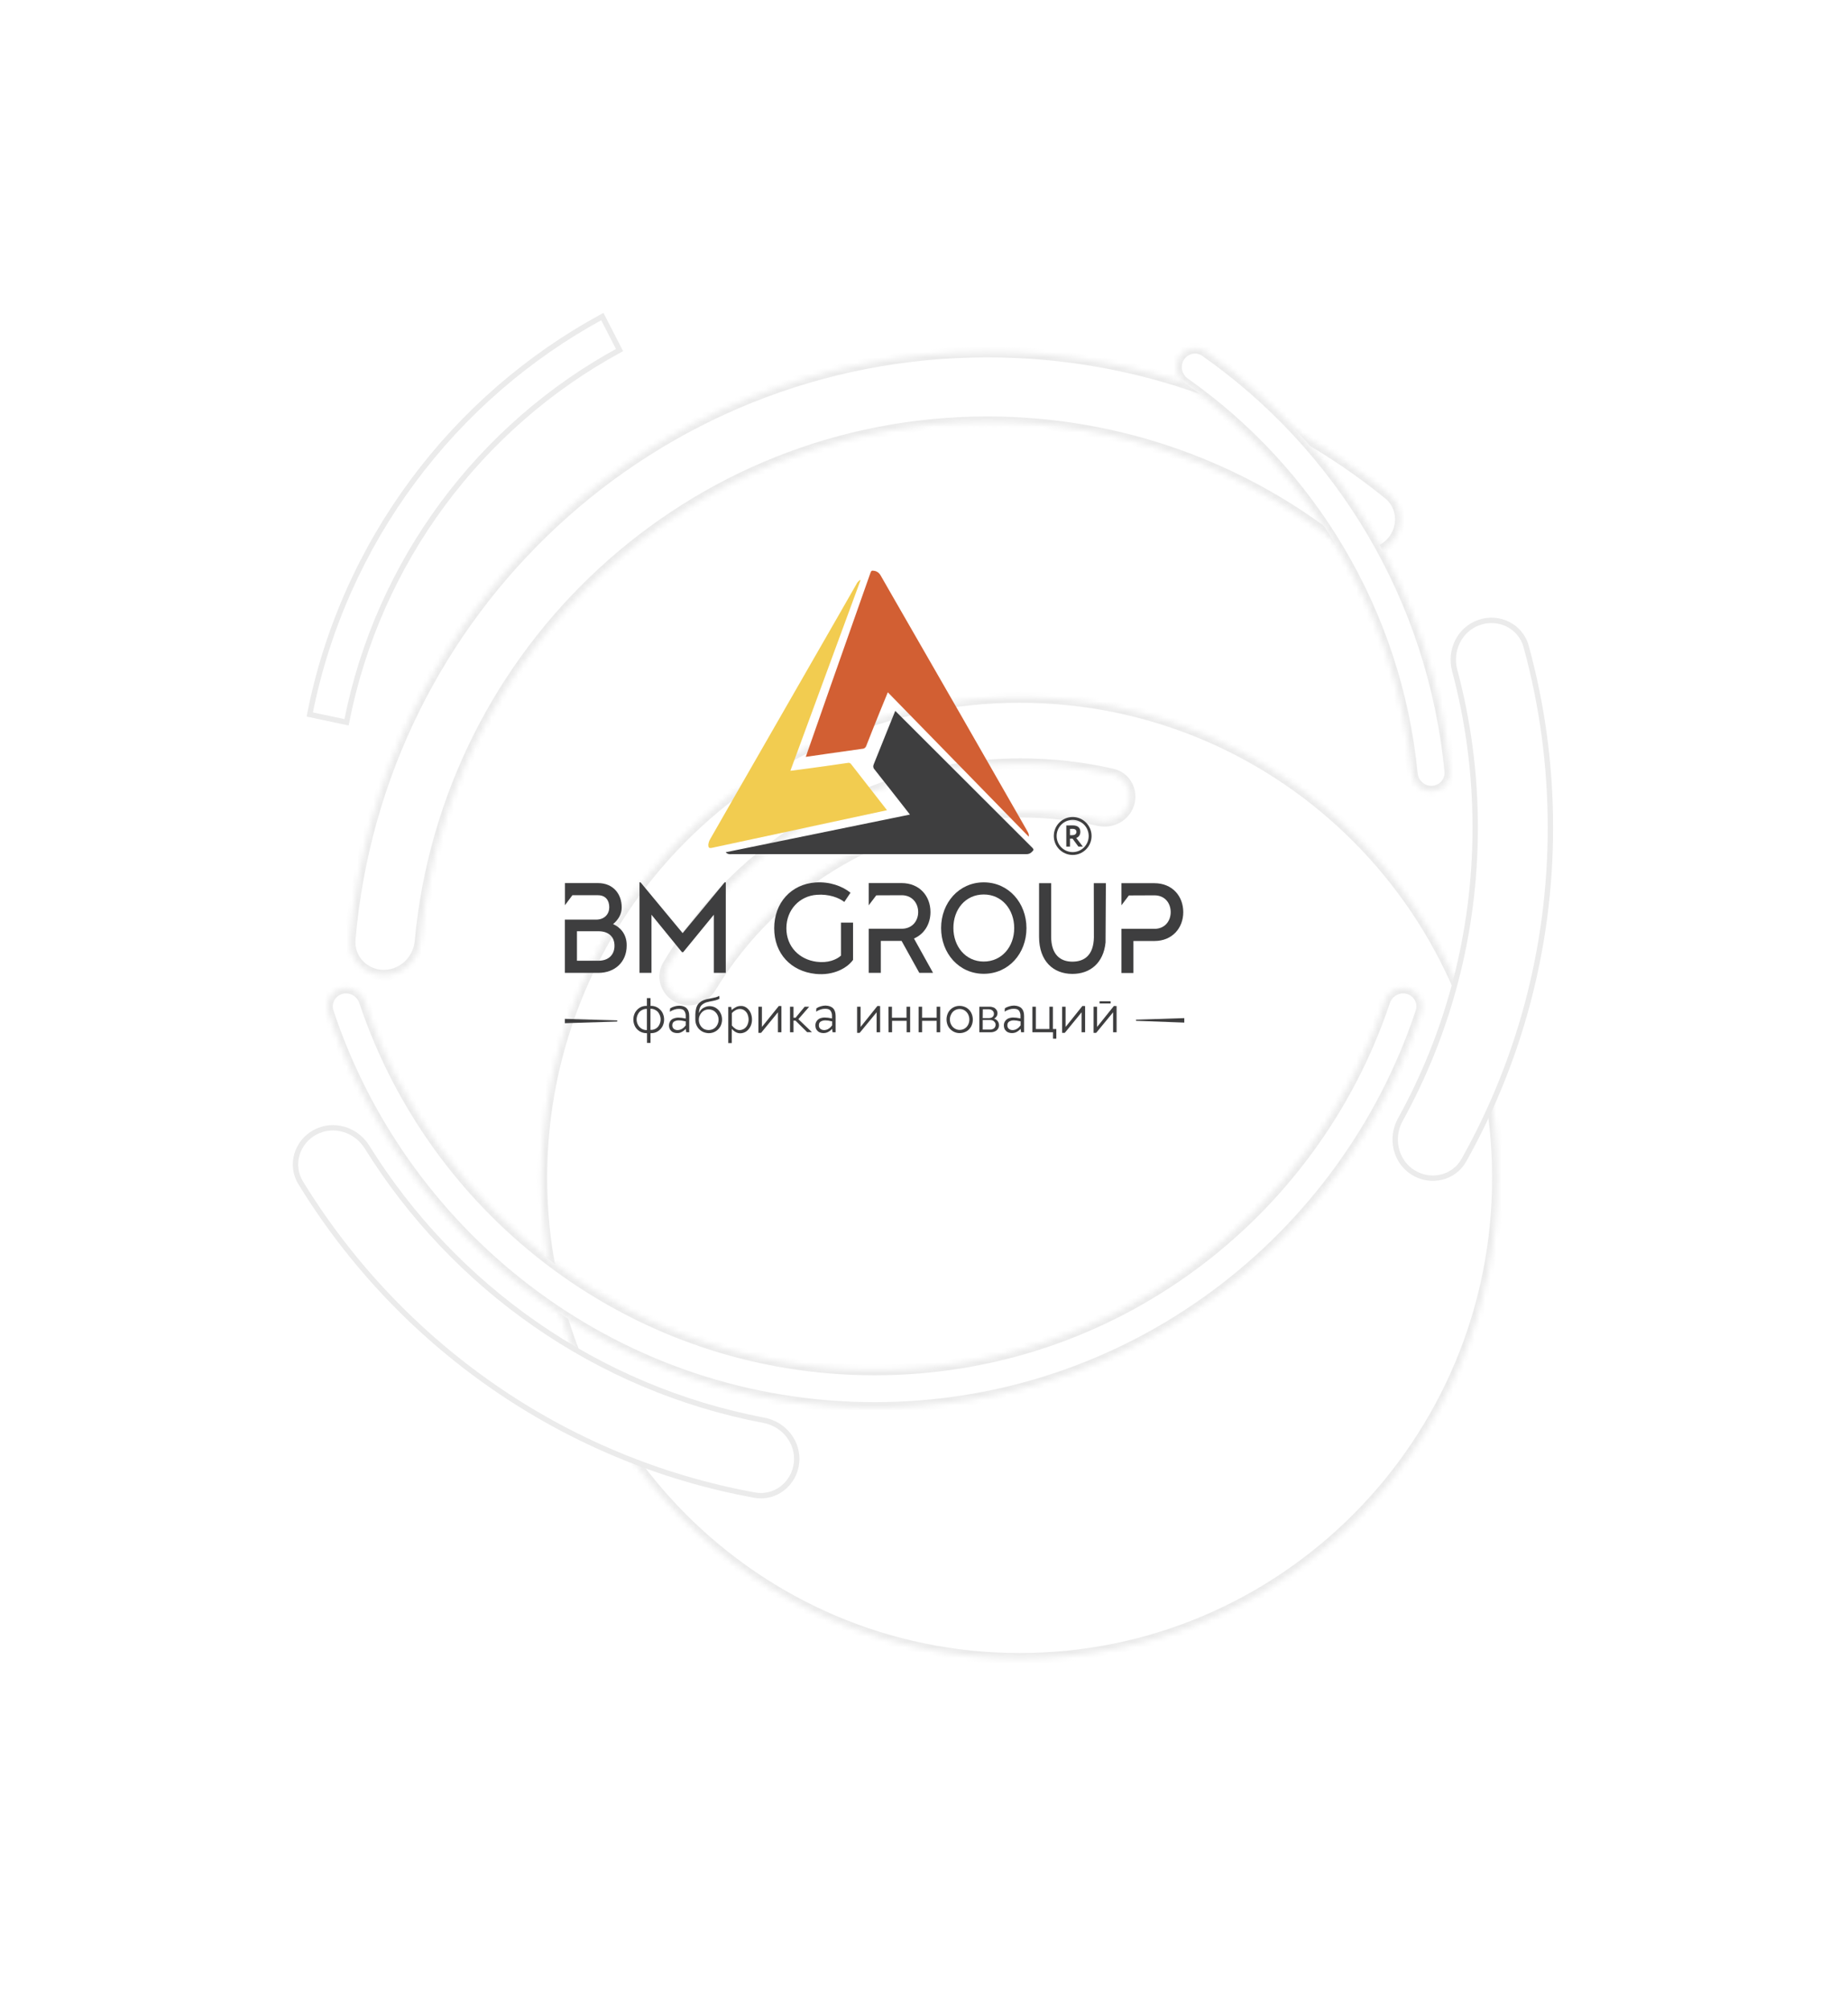 <svg width="344" height="374" viewBox="0 0 344 374" fill="none" xmlns="http://www.w3.org/2000/svg">
<g filter="url(#filter0_d)">
<mask id="path-1-inside-1" fill="white">
<path fill-rule="evenodd" clip-rule="evenodd" d="M162.802 243.579C211.93 243.579 251.755 203.549 251.755 154.169C251.755 104.79 211.93 64.76 162.802 64.76C113.675 64.76 73.85 104.79 73.85 154.169C73.85 203.549 113.675 243.579 162.802 243.579ZM177.542 87.687C179.945 88.218 182.422 86.9 183.148 84.548C183.889 82.147 182.525 79.591 180.076 79.029C174.586 77.77 168.871 77.106 163.001 77.106C135.098 77.106 110.686 92.126 97.331 114.562C96.084 116.657 96.9 119.331 99.034 120.509C101.249 121.733 104.025 120.877 105.336 118.713C117.186 99.151 138.595 86.106 163.001 86.106C167.992 86.106 172.857 86.651 177.542 87.687Z"/>
</mask>
<path fill-rule="evenodd" clip-rule="evenodd" d="M162.802 243.579C211.93 243.579 251.755 203.549 251.755 154.169C251.755 104.79 211.93 64.76 162.802 64.76C113.675 64.76 73.85 104.79 73.85 154.169C73.85 203.549 113.675 243.579 162.802 243.579ZM177.542 87.687C179.945 88.218 182.422 86.9 183.148 84.548C183.889 82.147 182.525 79.591 180.076 79.029C174.586 77.77 168.871 77.106 163.001 77.106C135.098 77.106 110.686 92.126 97.331 114.562C96.084 116.657 96.9 119.331 99.034 120.509C101.249 121.733 104.025 120.877 105.336 118.713C117.186 99.151 138.595 86.106 163.001 86.106C167.992 86.106 172.857 86.651 177.542 87.687Z" fill="white"/>
<path d="M183.148 84.548L184.103 84.843L184.103 84.843L183.148 84.548ZM177.542 87.687L177.757 86.71L177.757 86.71L177.542 87.687ZM180.076 79.029L180.3 78.054L180.3 78.054L180.076 79.029ZM97.331 114.562L98.19 115.073L98.19 115.073L97.331 114.562ZM99.034 120.509L99.517 119.634L99.517 119.634L99.034 120.509ZM105.336 118.713L106.192 119.231L106.192 119.231L105.336 118.713ZM250.755 154.169C250.755 203.002 211.373 242.579 162.802 242.579V244.579C212.487 244.579 252.755 204.096 252.755 154.169H250.755ZM162.802 65.76C211.373 65.76 250.755 105.337 250.755 154.169H252.755C252.755 104.242 212.487 63.76 162.802 63.76V65.76ZM74.85 154.169C74.85 105.337 114.232 65.76 162.802 65.76V63.76C113.118 63.76 72.85 104.242 72.85 154.169H74.85ZM162.802 242.579C114.232 242.579 74.85 203.002 74.85 154.169H72.85C72.85 204.096 113.118 244.579 162.802 244.579V242.579ZM182.192 84.253C181.632 86.068 179.694 87.138 177.757 86.71L177.326 88.663C180.196 89.297 183.212 87.731 184.103 84.843L182.192 84.253ZM179.853 80.004C181.696 80.426 182.774 82.368 182.192 84.253L184.103 84.843C185.003 81.926 183.355 78.755 180.3 78.054L179.853 80.004ZM163.001 78.106C168.795 78.106 174.435 78.762 179.853 80.004L180.3 78.054C174.737 76.779 168.946 76.106 163.001 76.106V78.106ZM98.19 115.073C111.373 92.927 135.467 78.106 163.001 78.106V76.106C134.73 76.106 109.999 91.326 96.472 114.05L98.19 115.073ZM99.517 119.634C97.845 118.71 97.251 116.651 98.19 115.073L96.472 114.05C94.917 116.663 95.955 119.951 98.55 121.385L99.517 119.634ZM104.481 118.195C103.425 119.938 101.225 120.577 99.517 119.634L98.55 121.385C101.273 122.889 104.625 121.817 106.192 119.231L104.481 118.195ZM163.001 85.106C138.229 85.106 116.503 98.348 104.481 118.195L106.192 119.231C117.868 99.954 138.961 87.106 163.001 87.106V85.106ZM177.757 86.71C173.003 85.659 168.065 85.106 163.001 85.106V87.106C167.919 87.106 172.712 87.643 177.326 88.663L177.757 86.71Z" fill="#EBEBEB" mask="url(#path-1-inside-1)"/>
</g>
<path fill-rule="evenodd" clip-rule="evenodd" d="M199.676 152.021C201.615 152.021 203.19 153.599 203.19 155.554C203.19 157.502 201.615 159.079 199.676 159.079C197.738 159.079 196.162 157.502 196.162 155.554C196.162 153.599 197.738 152.021 199.676 152.021ZM199.175 157.522V156.051H199.657L200.738 157.522H201.569L200.342 155.918C200.672 155.806 201.1 155.468 201.1 154.792C201.1 154.109 200.744 153.579 199.683 153.579C199.571 153.579 198.707 153.592 198.49 153.592V157.522H199.175ZM199.643 154.222C200.204 154.222 200.375 154.487 200.375 154.798C200.375 155.202 200.019 155.401 199.624 155.401H199.175V154.235C199.36 154.228 199.518 154.222 199.643 154.222ZM199.676 152.552C201.325 152.552 202.656 153.897 202.656 155.554C202.656 157.204 201.325 158.549 199.676 158.549C198.028 158.549 196.69 157.204 196.69 155.554C196.69 153.897 198.028 152.552 199.676 152.552Z" fill="#3E3E3F"/>
<path fill-rule="evenodd" clip-rule="evenodd" d="M165.264 128.814C165.172 128.993 162.482 135.613 161.269 138.741C161.176 139.072 160.886 139.324 160.543 139.324C157.695 139.709 149.994 140.829 149.994 140.829C150.047 140.617 158.025 117.906 162 106.679C162.172 106.162 162.271 106.123 162.792 106.222C163.286 106.315 163.695 106.626 163.926 107.07C164.77 108.535 165.594 109.986 166.438 111.451C174.686 125.785 182.947 140.133 191.149 154.5C191.32 154.832 191.591 155.143 191.498 155.68L165.264 128.814Z" fill="#D25F33"/>
<path fill-rule="evenodd" clip-rule="evenodd" d="M135.082 158.576L169.38 151.565C169.268 151.412 164.903 145.832 162.806 143.188C162.543 142.916 162.483 142.545 162.655 142.181C163.908 139.033 166.578 132.446 166.65 132.273C166.809 132.426 192.054 157.629 192.054 157.629C192.496 158.039 192.456 158.192 192.014 158.576C191.784 158.808 191.441 158.927 191.111 158.927C190.999 158.927 136.236 158.927 136.236 158.927C135.873 158.967 135.445 158.967 135.082 158.576Z" fill="#3E3E3F"/>
<path fill-rule="evenodd" clip-rule="evenodd" d="M160.136 108.091C155.818 119.854 151.453 131.637 147.128 143.419C147.688 143.38 157.183 142.068 157.855 141.948C158.086 141.889 158.31 142.008 158.429 142.18C160.618 144.983 165.055 150.676 165.114 150.756C164.613 150.868 132.564 157.747 132.564 157.747C131.99 157.86 131.852 157.747 131.852 157.171C131.891 156.819 132.01 156.455 132.181 156.163L136.948 147.84L155.95 114.757C157.123 112.73 158.257 110.702 159.431 108.674C159.543 108.402 159.754 108.17 159.985 107.998C160.044 107.958 160.084 107.938 160.136 107.898C160.196 107.958 160.136 108.071 160.136 108.091Z" fill="#F2CC50"/>
<path fill-rule="evenodd" clip-rule="evenodd" d="M135.102 164.175V181.021H132.874V170.205L127.164 177.177H126.953L121.27 170.205V181.021H119.041V164.175H119.232L127.072 173.625L134.891 164.175H135.102Z" fill="#3E3E3F"/>
<path fill-rule="evenodd" clip-rule="evenodd" d="M158.792 171.651V178.602C157.697 180.133 155.146 181.558 151.816 181.213C147.227 180.73 144.115 177.429 144.115 172.717C144.115 167.999 147.247 164.507 151.856 164.195C154.434 164.023 156.794 164.871 158.317 166.11L157.163 167.827C156.201 167.038 154.262 166.322 152.047 166.495C148.862 166.707 146.383 169.258 146.383 172.717C146.383 176.17 148.823 178.549 152.014 178.954C154.084 179.225 155.68 178.589 156.543 177.814V171.67H158.792V171.651Z" fill="#3E3E3F"/>
<path fill-rule="evenodd" clip-rule="evenodd" d="M191.073 172.697C191.073 177.409 187.75 181.193 183.122 181.193C178.493 181.193 175.184 177.369 175.184 172.677C175.184 167.985 178.507 164.175 183.122 164.175C187.73 164.175 191.073 167.985 191.073 172.697ZM188.792 172.697C188.792 169.238 186.524 166.435 183.122 166.435C179.72 166.435 177.471 169.198 177.471 172.657C177.471 176.11 179.739 178.913 183.122 178.913C186.504 178.913 188.792 176.13 188.792 172.697Z" fill="#3E3E3F"/>
<path fill-rule="evenodd" clip-rule="evenodd" d="M203.606 164.334L203.626 174.414C203.567 177.694 201.892 178.933 199.624 178.933C197.356 178.933 195.668 177.621 195.668 174.241V171.498V164.334H193.42V169.781V174.314C193.42 178.834 196.07 181.213 199.624 181.213C202.914 181.213 205.413 179.205 205.795 175.361L205.855 164.334H203.606Z" fill="#3E3E3F"/>
<path fill-rule="evenodd" clip-rule="evenodd" d="M114.124 171.942C115.06 171.167 115.732 170.126 115.732 168.834C115.732 166.402 114.196 164.314 111.315 164.314H105.164V168.43L106.548 166.574H111.295C112.779 166.574 113.412 167.575 113.412 168.814C113.412 170.047 112.561 171.114 110.952 171.114H105.15V181.021H111.374C114.486 181.021 116.656 178.974 116.656 175.958C116.695 174.01 115.66 172.638 114.124 171.942ZM111.394 178.761H107.399V173.274H111.394C113.313 173.274 114.387 174.315 114.387 175.978C114.387 177.641 113.293 178.761 111.394 178.761Z" fill="#3E3E3F"/>
<path fill-rule="evenodd" clip-rule="evenodd" d="M170.133 174.626C172.071 173.798 173.205 171.902 173.205 169.702C173.205 166.727 171.168 164.314 167.845 164.314H161.693L161.713 164.334V168.443L163.117 166.594L167.845 166.574C169.803 166.574 170.917 168.059 170.917 169.702C170.917 171.346 169.823 172.81 167.845 172.81H161.713V181.021H163.961V175.07H167.825L171.128 181.021H173.686L170.133 174.626Z" fill="#3E3E3F"/>
<path fill-rule="evenodd" clip-rule="evenodd" d="M214.881 164.334H208.756V168.443L210.134 166.614L214.881 166.594C216.879 166.594 217.92 168.078 217.92 169.722C217.92 171.365 216.846 172.83 214.881 172.83H208.756V181.041H210.984V175.09H214.901C218.204 175.09 220.261 172.677 220.261 169.722C220.261 166.766 218.243 164.334 214.881 164.334Z" fill="#3E3E3F"/>
<path fill-rule="evenodd" clip-rule="evenodd" d="M105.15 189.577L114.849 189.862L114.948 189.981L114.849 190.081L105.15 190.386V189.577Z" fill="#3E3E3F"/>
<path fill-rule="evenodd" clip-rule="evenodd" d="M220.452 189.438L211.498 189.729L211.426 189.848L211.498 189.941L220.452 190.273V189.438Z" fill="#3E3E3F"/>
<path fill-rule="evenodd" clip-rule="evenodd" d="M122.424 187.49C122.787 187.722 123.097 188.033 123.308 188.418C123.73 189.226 123.73 190.174 123.308 190.989C123.097 191.353 122.806 191.678 122.424 191.91C122.055 192.142 121.613 192.242 121.171 192.242H121.092V194.057H120.44V192.242H120.347C119.905 192.242 119.464 192.122 119.094 191.91C118.732 191.678 118.422 191.393 118.211 190.989C117.789 190.174 117.789 189.226 118.211 188.418C118.422 188.053 118.712 187.722 119.094 187.49C119.464 187.258 119.905 187.159 120.347 187.159H120.42V185.714H121.092V187.159H121.171C121.593 187.145 122.015 187.258 122.424 187.49ZM120.42 191.645V187.722H120.347C120.018 187.722 119.694 187.821 119.404 187.994C119.114 188.166 118.903 188.398 118.752 188.709C118.422 189.326 118.422 190.061 118.752 190.678C118.903 190.969 119.114 191.201 119.404 191.393C119.694 191.566 119.998 191.665 120.347 191.665H120.42V191.645ZM122.075 191.393C122.365 191.214 122.576 190.989 122.727 190.678C123.057 190.061 123.057 189.306 122.727 188.689C122.576 188.378 122.365 188.146 122.075 187.974C121.785 187.801 121.481 187.702 121.132 187.702H121.079V191.625H121.152C121.481 191.645 121.804 191.546 122.075 191.393Z" fill="#3E3E3F"/>
<path fill-rule="evenodd" clip-rule="evenodd" d="M128.298 189.053V192.069H127.744L127.645 191.433C127.434 191.678 127.203 191.857 126.913 192.009C126.65 192.162 126.36 192.241 126.03 192.221C125.746 192.221 125.496 192.162 125.245 192.049C125.015 191.93 124.863 191.757 124.724 191.565C124.593 191.333 124.533 191.061 124.533 190.79C124.533 190.505 124.612 190.253 124.764 190.001C124.916 189.769 125.113 189.617 125.377 189.517C125.667 189.405 125.977 189.345 126.28 189.345C126.491 189.345 126.689 189.365 126.9 189.385C127.131 189.418 127.362 189.458 127.645 189.517V189.053C127.665 188.729 127.573 188.378 127.375 188.086C127.203 187.834 126.88 187.721 126.379 187.721C126.089 187.721 125.799 187.761 125.535 187.854C125.225 187.953 124.955 188.086 124.685 188.245L124.744 187.622C125.015 187.45 125.285 187.337 125.568 187.258C125.858 187.178 126.149 187.125 126.458 187.125C127.685 187.158 128.298 187.781 128.298 189.053ZM126.992 191.413C127.263 191.254 127.454 191.042 127.645 190.79V190.041L127.494 190.021C127.263 189.981 127.091 189.942 126.913 189.902C126.742 189.882 126.571 189.862 126.379 189.862C126.05 189.849 125.766 189.922 125.476 190.081C125.245 190.233 125.146 190.485 125.146 190.757C125.127 191.002 125.225 191.254 125.417 191.433C125.647 191.605 125.898 191.678 126.188 191.665C126.472 191.645 126.742 191.565 126.992 191.413Z" fill="#3E3E3F"/>
<path fill-rule="evenodd" clip-rule="evenodd" d="M130.647 191.891C130.277 191.665 129.974 191.374 129.763 190.989C129.532 190.598 129.433 190.134 129.433 189.69V189.154C129.414 188.61 129.473 188.087 129.605 187.55C129.724 187.126 129.974 186.735 130.317 186.483C130.666 186.178 131.2 185.986 131.912 185.847L132.123 185.807C132.565 185.714 132.954 185.635 133.238 185.562C133.468 185.502 133.679 185.423 133.89 185.29L133.93 185.827C133.699 185.966 133.468 186.059 133.218 186.118C132.974 186.178 132.664 186.258 132.242 186.33C132.084 186.35 131.972 186.39 131.893 186.41C131.49 186.47 131.069 186.642 130.759 186.894C130.508 187.086 130.337 187.338 130.244 187.643C130.145 187.934 130.106 188.226 130.106 188.517C130.205 188.266 130.356 188.034 130.548 187.841C130.759 187.623 130.989 187.49 131.26 187.378C131.912 187.106 132.664 187.165 133.277 187.55C133.627 187.782 133.91 188.067 134.101 188.458C134.319 188.842 134.411 189.286 134.411 189.71C134.411 190.154 134.299 190.618 134.088 191.003C133.871 191.374 133.567 191.698 133.185 191.91C132.796 192.142 132.354 192.242 131.912 192.242C131.471 192.222 131.009 192.109 130.647 191.891ZM132.855 191.413C133.145 191.235 133.356 191.003 133.508 190.718C133.679 190.406 133.759 190.081 133.759 189.73C133.759 189.405 133.679 189.054 133.508 188.763C133.356 188.478 133.126 188.246 132.855 188.067C132.282 187.742 131.57 187.742 131.009 188.067C130.726 188.246 130.508 188.478 130.337 188.782C130.165 189.094 130.086 189.405 130.086 189.75C130.086 190.081 130.165 190.446 130.337 190.737C130.495 191.022 130.706 191.254 130.989 191.433C131.55 191.738 132.282 191.738 132.855 191.413Z" fill="#3E3E3F"/>
<path fill-rule="evenodd" clip-rule="evenodd" d="M138.947 187.49C139.27 187.722 139.52 188.033 139.698 188.398C139.89 188.802 139.982 189.266 139.982 189.71C139.982 190.154 139.89 190.618 139.679 191.022C139.481 191.373 139.237 191.698 138.887 191.93C138.564 192.142 138.175 192.261 137.793 192.261C137.233 192.261 136.718 191.99 136.217 191.446V194.077H135.564V187.357H136.118L136.197 187.954C136.428 187.722 136.679 187.55 136.989 187.391C137.252 187.258 137.542 187.179 137.852 187.179C138.235 187.145 138.617 187.258 138.947 187.49ZM138.525 191.413C138.795 191.234 138.986 191.002 139.118 190.717C139.27 190.386 139.349 190.061 139.349 189.71C139.349 189.365 139.27 188.994 139.138 188.69C139.006 188.398 138.808 188.166 138.564 187.994C138.314 187.821 138.024 187.742 137.714 187.742C137.43 187.742 137.18 187.821 136.929 187.954C136.659 188.106 136.428 188.285 136.237 188.511V190.81C136.428 191.062 136.639 191.254 136.909 191.433C137.16 191.586 137.411 191.665 137.694 191.665C137.984 191.665 138.254 191.566 138.525 191.413Z" fill="#3E3E3F"/>
<path fill-rule="evenodd" clip-rule="evenodd" d="M145.461 187.198V192.069H144.809V188.357L141.677 192.181H141.176V187.317H141.829V191.081L144.98 187.178L145.461 187.198Z" fill="#3E3E3F"/>
<path fill-rule="evenodd" clip-rule="evenodd" d="M148.072 189.902H147.709V192.069H147.057V187.317H147.709V189.365H148.092L149.786 187.317H150.63L148.613 189.637L151.131 192.049H150.241L148.072 189.902Z" fill="#3E3E3F"/>
<path fill-rule="evenodd" clip-rule="evenodd" d="M155.549 189.054V192.069H154.988L154.896 191.433C154.685 191.678 154.454 191.857 154.164 192.009C153.894 192.162 153.591 192.222 153.281 192.222C152.991 192.222 152.74 192.162 152.489 192.049C152.259 191.93 152.107 191.758 151.975 191.565C151.837 191.334 151.784 191.062 151.784 190.79C151.764 190.233 152.107 189.73 152.608 189.498C152.898 189.385 153.202 189.326 153.511 189.326C153.722 189.326 153.914 189.345 154.125 189.365C154.355 189.405 154.586 189.438 154.876 189.498V189.034C154.896 188.709 154.797 188.358 154.606 188.066C154.434 187.821 154.105 187.702 153.604 187.702C153.32 187.702 153.03 187.742 152.76 187.834C152.457 187.934 152.186 188.066 151.916 188.225L151.975 187.609C152.246 187.43 152.509 187.318 152.799 187.238C153.089 187.158 153.38 187.105 153.683 187.105C154.936 187.158 155.549 187.781 155.549 189.054ZM154.243 191.413C154.507 191.254 154.705 191.042 154.896 190.79V190.041L154.758 190.021C154.527 189.982 154.355 189.942 154.184 189.902C154.013 189.882 153.835 189.862 153.663 189.862C153.34 189.849 153.05 189.922 152.76 190.081C152.529 190.233 152.437 190.485 152.437 190.757C152.417 191.002 152.509 191.254 152.707 191.433C152.931 191.605 153.182 191.678 153.472 191.665C153.742 191.645 154.032 191.565 154.243 191.413Z" fill="#3E3E3F"/>
<path fill-rule="evenodd" clip-rule="evenodd" d="M163.831 187.198V192.069H163.178V188.357L160.026 192.181H159.545V187.317H160.198V191.081L163.329 187.178L163.831 187.198Z" fill="#3E3E3F"/>
<path fill-rule="evenodd" clip-rule="evenodd" d="M165.385 187.317H166.037V189.365H168.747V187.317H169.42V192.069H168.767V189.942H166.057V192.069H165.405L165.385 187.317Z" fill="#3E3E3F"/>
<path fill-rule="evenodd" clip-rule="evenodd" d="M170.996 187.317H171.649V189.365H174.359V187.317H175.011V192.069H174.359V189.942H171.649V192.069H170.996V187.317Z" fill="#3E3E3F"/>
<path fill-rule="evenodd" clip-rule="evenodd" d="M177.391 191.89C177.029 191.665 176.719 191.373 176.508 190.989C176.086 190.174 176.086 189.206 176.508 188.398C176.93 187.622 177.741 187.145 178.644 187.158C179.066 187.158 179.508 187.278 179.89 187.49C180.259 187.722 180.563 188.013 180.774 188.418C181.196 189.226 181.196 190.194 180.774 191.002C180.563 191.373 180.279 191.698 179.89 191.91C179.106 192.341 178.143 192.341 177.391 191.89ZM179.547 191.393C179.837 191.214 180.048 190.989 180.2 190.697C180.523 190.081 180.523 189.326 180.2 188.709C180.048 188.418 179.837 188.186 179.547 187.993C178.987 187.662 178.275 187.662 177.721 187.993C177.431 188.166 177.22 188.398 177.068 188.709C176.897 189.014 176.818 189.365 176.818 189.69C176.818 190.021 176.897 190.386 177.068 190.677C177.22 190.969 177.431 191.201 177.721 191.373C178.275 191.718 178.987 191.718 179.547 191.393Z" fill="#3E3E3F"/>
<path fill-rule="evenodd" clip-rule="evenodd" d="M185.692 189.962C185.87 190.194 185.963 190.445 185.963 190.737C185.982 191.234 185.679 191.698 185.231 191.89C184.987 192.009 184.717 192.069 184.446 192.069H182.297V187.317H184.235C184.506 187.317 184.736 187.377 184.987 187.47C185.198 187.569 185.35 187.722 185.481 187.894C185.62 188.086 185.679 188.298 185.679 188.53C185.679 188.742 185.62 188.961 185.501 189.133C185.389 189.306 185.218 189.458 185.04 189.518C185.27 189.597 185.521 189.75 185.692 189.962ZM182.93 189.438H184.103C184.275 189.438 184.426 189.405 184.578 189.345C184.717 189.286 184.829 189.186 184.908 189.054C184.987 188.921 185.02 188.782 185.02 188.649C185.02 188.51 184.987 188.338 184.908 188.225C184.829 188.086 184.717 187.993 184.578 187.914C184.426 187.834 184.255 187.801 184.103 187.801H182.95L182.93 189.438ZM184.829 191.466C184.987 191.393 185.119 191.294 185.198 191.141C185.29 191.002 185.33 190.83 185.33 190.677C185.33 190.525 185.29 190.346 185.198 190.233C185.099 190.094 184.987 189.981 184.848 189.902C184.677 189.829 184.506 189.789 184.334 189.789H182.93V191.565H184.295C184.486 191.585 184.637 191.545 184.829 191.466Z" fill="#3E3E3F"/>
<path fill-rule="evenodd" clip-rule="evenodd" d="M190.631 189.054V192.069H190.077L189.978 191.433C189.767 191.678 189.536 191.857 189.253 192.009C188.982 192.162 188.673 192.222 188.369 192.222C188.079 192.222 187.829 192.162 187.578 192.049C187.347 191.93 187.196 191.758 187.057 191.565C186.925 191.334 186.866 191.062 186.866 190.79C186.846 190.233 187.196 189.73 187.697 189.498C187.98 189.385 188.29 189.326 188.593 189.326C188.811 189.326 189.002 189.345 189.213 189.365C189.444 189.405 189.675 189.438 189.958 189.498V189.034C189.978 188.709 189.886 188.358 189.695 188.066C189.516 187.821 189.193 187.702 188.692 187.702C188.402 187.702 188.119 187.742 187.848 187.834C187.539 187.934 187.268 188.066 187.004 188.225L187.057 187.609C187.328 187.43 187.598 187.318 187.888 187.238C188.171 187.158 188.462 187.105 188.771 187.105C190.018 187.158 190.631 187.781 190.631 189.054ZM189.325 191.413C189.596 191.254 189.787 191.042 189.978 190.79V190.041L189.846 190.021C189.615 189.982 189.444 189.942 189.266 189.902C189.095 189.882 188.923 189.862 188.752 189.862C188.422 189.849 188.139 189.922 187.848 190.081C187.618 190.233 187.519 190.485 187.519 190.757C187.499 191.002 187.598 191.254 187.789 191.433C188.02 191.605 188.27 191.678 188.56 191.665C188.824 191.645 189.114 191.565 189.325 191.413Z" fill="#3E3E3F"/>
<path fill-rule="evenodd" clip-rule="evenodd" d="M196.011 192.069H192.174V187.317H192.827V191.466H195.339V187.317H195.998V191.466H196.631V193.262H196.011V192.069Z" fill="#3E3E3F"/>
<path fill-rule="evenodd" clip-rule="evenodd" d="M201.991 187.198V192.069H201.338V188.357L198.206 192.181H197.705V187.317H198.358V191.081L201.49 187.178L201.991 187.198Z" fill="#3E3E3F"/>
<path fill-rule="evenodd" clip-rule="evenodd" d="M207.852 187.199V192.069H207.199V188.358L204.048 192.182H203.566V187.318H204.219V191.082L207.351 187.179L207.852 187.199ZM204.681 186.311H206.738V186.715H204.681V186.311Z" fill="#3E3E3F"/>
<mask id="path-32-inside-2" fill="white">
<path fill-rule="evenodd" clip-rule="evenodd" d="M64.425 183.84C62.077 183.84 60.381 186.087 61.121 188.316C75.328 231.076 115.485 261.899 162.804 261.899C210.124 261.899 250.281 231.076 264.488 188.316C265.228 186.087 263.532 183.84 261.184 183.84V183.84C259.63 183.84 258.263 184.859 257.769 186.333C244.417 226.208 206.924 254.899 162.804 254.899C118.685 254.899 81.192 226.208 67.84 186.333C67.346 184.859 65.979 183.84 64.425 183.84V183.84Z"/>
</mask>
<path fill-rule="evenodd" clip-rule="evenodd" d="M64.425 183.84C62.077 183.84 60.381 186.087 61.121 188.316C75.328 231.076 115.485 261.899 162.804 261.899C210.124 261.899 250.281 231.076 264.488 188.316C265.228 186.087 263.532 183.84 261.184 183.84V183.84C259.63 183.84 258.263 184.859 257.769 186.333C244.417 226.208 206.924 254.899 162.804 254.899C118.685 254.899 81.192 226.208 67.84 186.333C67.346 184.859 65.979 183.84 64.425 183.84V183.84Z" fill="white"/>
<path d="M257.769 186.333L258.717 186.651L257.769 186.333ZM264.488 188.316L263.539 188L264.488 188.316ZM67.84 186.333L66.891 186.651L67.84 186.333ZM60.172 188.631C74.509 231.785 115.038 262.899 162.804 262.899V260.899C115.931 260.899 76.146 230.367 62.07 188L60.172 188.631ZM162.804 262.899C210.57 262.899 251.1 231.785 265.437 188.631L263.539 188C249.463 230.367 209.678 260.899 162.804 260.899V262.899ZM162.804 255.899C207.37 255.899 245.234 226.918 258.717 186.651L256.821 186.016C243.601 225.498 206.479 253.899 162.804 253.899V255.899ZM66.891 186.651C80.375 226.918 118.239 255.899 162.804 255.899V253.899C119.13 253.899 82.008 225.498 68.788 186.016L66.891 186.651ZM261.184 182.84C259.184 182.84 257.446 184.149 256.821 186.016L258.717 186.651C259.08 185.569 260.075 184.84 261.184 184.84V182.84ZM265.437 188.631C266.403 185.724 264.181 182.84 261.184 182.84V184.84C262.883 184.84 264.054 186.45 263.539 188L265.437 188.631ZM68.788 186.016C68.163 184.149 66.425 182.84 64.425 182.84V184.84C65.533 184.84 66.529 185.569 66.891 186.651L68.788 186.016ZM62.07 188C61.555 186.45 62.726 184.84 64.425 184.84V182.84C61.427 182.84 59.206 185.724 60.172 188.631L62.07 188Z" fill="#EBEBEB" mask="url(#path-32-inside-2)"/>
<g filter="url(#filter1_d)">
<mask id="path-34-inside-3" fill="white">
<path fill-rule="evenodd" clip-rule="evenodd" d="M235.701 71.551C240.103 69.662 241.131 63.907 237.408 60.894C216.995 44.378 191.047 34.492 162.802 34.492C100.535 34.492 49.432 82.535 44.181 143.753C43.77 148.543 48.662 151.802 53.08 149.907V149.907C55.416 148.904 56.965 146.656 57.2 144.125C62.235 89.868 107.647 47.492 162.802 47.492C187.663 47.492 210.545 56.102 228.642 70.53C230.642 72.124 233.351 72.559 235.701 71.551V71.551Z"/>
</mask>
<path fill-rule="evenodd" clip-rule="evenodd" d="M235.701 71.551C240.103 69.662 241.131 63.907 237.408 60.894C216.995 44.378 191.047 34.492 162.802 34.492C100.535 34.492 49.432 82.535 44.181 143.753C43.77 148.543 48.662 151.802 53.08 149.907V149.907C55.416 148.904 56.965 146.656 57.2 144.125C62.235 89.868 107.647 47.492 162.802 47.492C187.663 47.492 210.545 56.102 228.642 70.53C230.642 72.124 233.351 72.559 235.701 71.551V71.551Z" fill="white"/>
<path d="M238.037 60.117C217.452 43.462 191.284 33.492 162.802 33.492V35.492C190.809 35.492 216.537 45.294 236.779 61.672L238.037 60.117ZM162.802 33.492C100.007 33.492 48.479 81.941 43.184 143.668L45.177 143.839C50.385 83.129 101.063 35.492 162.802 35.492V33.492ZM162.802 46.492C107.122 46.492 61.286 89.27 56.204 144.032L58.195 144.217C63.184 90.466 108.172 48.492 162.802 48.492V46.492ZM229.266 69.748C210.998 55.185 187.898 46.492 162.802 46.492V48.492C187.428 48.492 210.092 57.02 228.019 71.312L229.266 69.748ZM53.474 150.826C56.168 149.67 57.928 147.091 58.195 144.217L56.204 144.032C56.001 146.222 54.665 148.138 52.685 148.988L53.474 150.826ZM43.184 143.668C42.703 149.278 48.426 152.992 53.474 150.826L52.685 148.988C48.898 150.613 44.836 147.807 45.177 143.839L43.184 143.668ZM228.019 71.312C230.29 73.122 233.387 73.632 236.096 72.47L235.307 70.632C233.315 71.487 230.995 71.126 229.266 69.748L228.019 71.312ZM236.779 61.672C239.862 64.166 239.083 69.012 235.307 70.632L236.096 72.47C241.123 70.313 242.4 63.647 238.037 60.117L236.779 61.672Z" fill="#EBEBEB" mask="url(#path-34-inside-3)"/>
</g>
<mask id="path-36-inside-4" fill="white">
<path fill-rule="evenodd" clip-rule="evenodd" d="M219.552 66.386C218.509 68.003 218.971 70.155 220.545 71.264C243.878 87.707 259.94 113.88 262.888 143.943C263.077 145.87 264.74 147.338 266.672 147.21V147.21C268.597 147.083 270.063 145.42 269.879 143.499C266.783 111.18 249.506 83.027 224.379 65.401C222.789 64.286 220.605 64.754 219.552 66.386V66.386Z"/>
</mask>
<path fill-rule="evenodd" clip-rule="evenodd" d="M219.552 66.386C218.509 68.003 218.971 70.155 220.545 71.264C243.878 87.707 259.94 113.88 262.888 143.943C263.077 145.87 264.74 147.338 266.672 147.21V147.21C268.597 147.083 270.063 145.42 269.879 143.499C266.783 111.18 249.506 83.027 224.379 65.401C222.789 64.286 220.605 64.754 219.552 66.386V66.386Z" fill="white"/>
<path d="M269.879 143.499L268.883 143.594L269.879 143.499ZM262.888 143.943L261.893 144.04L262.888 143.943ZM263.884 143.845C260.906 113.484 244.684 87.052 221.121 70.447L219.969 72.082C243.072 88.362 258.974 114.276 261.893 144.04L263.884 143.845ZM270.874 143.404C267.75 110.784 250.312 82.371 224.953 64.582L223.804 66.22C248.7 83.683 265.816 111.576 268.883 143.594L270.874 143.404ZM224.953 64.582C222.881 63.129 220.06 63.753 218.712 65.844L220.393 66.928C221.149 65.754 222.697 65.443 223.804 66.22L224.953 64.582ZM266.738 148.208C269.205 148.045 271.114 145.906 270.874 143.404L268.883 143.594C269.011 144.933 267.99 146.121 266.606 146.212L266.738 148.208ZM221.121 70.447C219.967 69.634 219.652 68.076 220.393 66.928L218.712 65.844C217.366 67.931 217.975 70.677 219.969 72.082L221.121 70.447ZM261.893 144.04C262.133 146.482 264.245 148.373 266.738 148.208L266.606 146.212C265.235 146.303 264.022 145.258 263.884 143.845L261.893 144.04Z" fill="#EBEBEB" mask="url(#path-36-inside-4)"/>
<path fill-rule="evenodd" clip-rule="evenodd" d="M115.321 65.134C89.42 79.218 70.367 104.42 64.509 134.396L57.66 132.942C63.957 100.891 84.373 73.938 112.123 58.902L115.321 65.134Z" fill="white"/>
<path d="M115.321 65.134L115.56 65.573L115.989 65.34L115.766 64.906L115.321 65.134ZM64.509 134.396L64.405 134.885L64.902 134.991L65 134.492L64.509 134.396ZM57.66 132.942L57.169 132.846L57.075 133.329L57.556 133.431L57.66 132.942ZM112.123 58.902L112.568 58.674L112.335 58.219L111.885 58.463L112.123 58.902ZM115.082 64.695C89.053 78.848 69.905 104.175 64.019 134.3L65 134.492C70.829 104.665 89.787 79.587 115.56 65.573L115.082 64.695ZM64.613 133.907L57.764 132.453L57.556 133.431L64.405 134.885L64.613 133.907ZM111.885 58.463C84.006 73.568 63.496 100.645 57.169 132.846L58.151 133.039C64.419 101.136 84.74 74.308 112.361 59.342L111.885 58.463ZM111.678 59.131L114.876 65.362L115.766 64.906L112.568 58.674L111.678 59.131Z" fill="#EBEBEB"/>
<path fill-rule="evenodd" clip-rule="evenodd" d="M58.624 210.693C62.029 208.847 66.268 210.131 68.313 213.42C84.534 239.496 111.105 258.377 142.209 264.274C145.976 264.988 148.696 268.411 148.269 272.221V272.221C147.834 276.098 144.31 278.893 140.471 278.194C104.768 271.695 74.318 250.028 55.967 220.072C53.952 216.781 55.232 212.532 58.624 210.693V210.693Z" fill="white"/>
<path d="M140.471 278.194L140.382 278.686L140.471 278.194ZM68.313 213.42L67.889 213.684L68.313 213.42ZM67.889 213.684C84.181 239.875 110.87 258.842 142.116 264.765L142.303 263.783C111.34 257.913 84.887 239.117 68.738 213.156L67.889 213.684ZM55.541 220.333C73.964 250.406 104.534 272.161 140.382 278.686L140.561 277.702C105.002 271.23 74.672 249.649 56.394 219.811L55.541 220.333ZM56.394 219.811C54.537 216.78 55.706 212.844 58.862 211.132L58.386 210.253C54.758 212.22 53.366 216.783 55.541 220.333L56.394 219.811ZM147.772 272.165C147.367 275.773 144.096 278.346 140.561 277.702L140.382 278.686C144.523 279.44 148.301 276.422 148.766 272.276L147.772 272.165ZM142.116 264.765C145.645 265.434 148.168 268.634 147.772 272.165L148.766 272.276C149.224 268.187 146.306 264.542 142.303 263.783L142.116 264.765ZM68.738 213.156C66.563 209.659 62.041 208.272 58.386 210.253L58.862 211.132C62.018 209.422 65.972 210.603 67.889 213.684L68.738 213.156Z" fill="#EBEBEB"/>
<path fill-rule="evenodd" clip-rule="evenodd" d="M260.659 208.355C258.778 211.764 259.749 216.114 263.055 218.17V218.17C266.314 220.196 270.615 219.228 272.492 215.882C282.752 197.589 288.606 176.467 288.606 153.971C288.606 142.297 287.03 130.993 284.079 120.262C283.049 116.515 279.028 114.549 275.353 115.812V115.812C271.714 117.062 269.788 121.009 270.783 124.727C273.276 134.048 274.606 143.852 274.606 153.971C274.606 173.711 269.544 192.25 260.659 208.355Z" fill="white"/>
<path d="M270.783 124.727L270.3 124.856L270.783 124.727ZM284.079 120.262L283.597 120.395L284.079 120.262ZM272.928 216.126C283.229 197.761 289.106 176.555 289.106 153.971H288.106C288.106 176.379 282.275 197.417 272.056 215.637L272.928 216.126ZM289.106 153.971C289.106 142.252 287.524 130.903 284.561 120.13L283.597 120.395C286.536 131.083 288.106 142.342 288.106 153.971H289.106ZM275.106 153.971C275.106 143.808 273.77 133.961 271.266 124.597L270.3 124.856C272.782 134.136 274.106 143.896 274.106 153.971H275.106ZM261.096 208.596C270.022 192.419 275.106 173.798 275.106 153.971H274.106C274.106 173.625 269.066 192.081 260.221 208.113L261.096 208.596ZM275.191 115.339C271.285 116.681 269.243 120.904 270.3 124.856L271.266 124.597C270.334 121.115 272.143 117.443 275.516 116.285L275.191 115.339ZM284.561 120.13C283.45 116.086 279.121 113.988 275.191 115.339L275.516 116.285C278.936 115.109 282.648 116.944 283.597 120.395L284.561 120.13ZM262.791 218.594C266.276 220.761 270.903 219.737 272.928 216.126L272.056 215.637C270.327 218.719 266.352 219.631 263.319 217.745L262.791 218.594ZM263.319 217.745C260.256 215.84 259.334 211.79 261.096 208.596L260.221 208.113C258.221 211.737 259.242 216.387 262.791 218.594L263.319 217.745Z" fill="#EBEBEB"/>
<defs>
<filter id="filter0_d" x="35.85" y="64.76" width="307.906" height="308.819" filterUnits="userSpaceOnUse" color-interpolation-filters="sRGB">
<feFlood flood-opacity="0" result="BackgroundImageFix"/>
<feColorMatrix in="SourceAlpha" type="matrix" values="0 0 0 0 0 0 0 0 0 0 0 0 0 0 0 0 0 0 127 0"/>
<feOffset dx="27" dy="65"/>
<feGaussianBlur stdDeviation="32.5"/>
<feColorMatrix type="matrix" values="0 0 0 0 0 0 0 0 0 0 0 0 0 0 0 0 0 0 0.15 0"/>
<feBlend mode="normal" in2="BackgroundImageFix" result="effect1_dropShadow"/>
<feBlend mode="normal" in="SourceGraphic" in2="effect1_dropShadow" result="shape"/>
</filter>
<filter id="filter1_d" x="0.156" y="0.492" width="325.531" height="245.962" filterUnits="userSpaceOnUse" color-interpolation-filters="sRGB">
<feFlood flood-opacity="0" result="BackgroundImageFix"/>
<feColorMatrix in="SourceAlpha" type="matrix" values="0 0 0 0 0 0 0 0 0 0 0 0 0 0 0 0 0 0 127 0"/>
<feOffset dx="21" dy="31"/>
<feGaussianBlur stdDeviation="32.5"/>
<feColorMatrix type="matrix" values="0 0 0 0 0 0 0 0 0 0 0 0 0 0 0 0 0 0 0.07 0"/>
<feBlend mode="normal" in2="BackgroundImageFix" result="effect1_dropShadow"/>
<feBlend mode="normal" in="SourceGraphic" in2="effect1_dropShadow" result="shape"/>
</filter>
</defs>
</svg>
